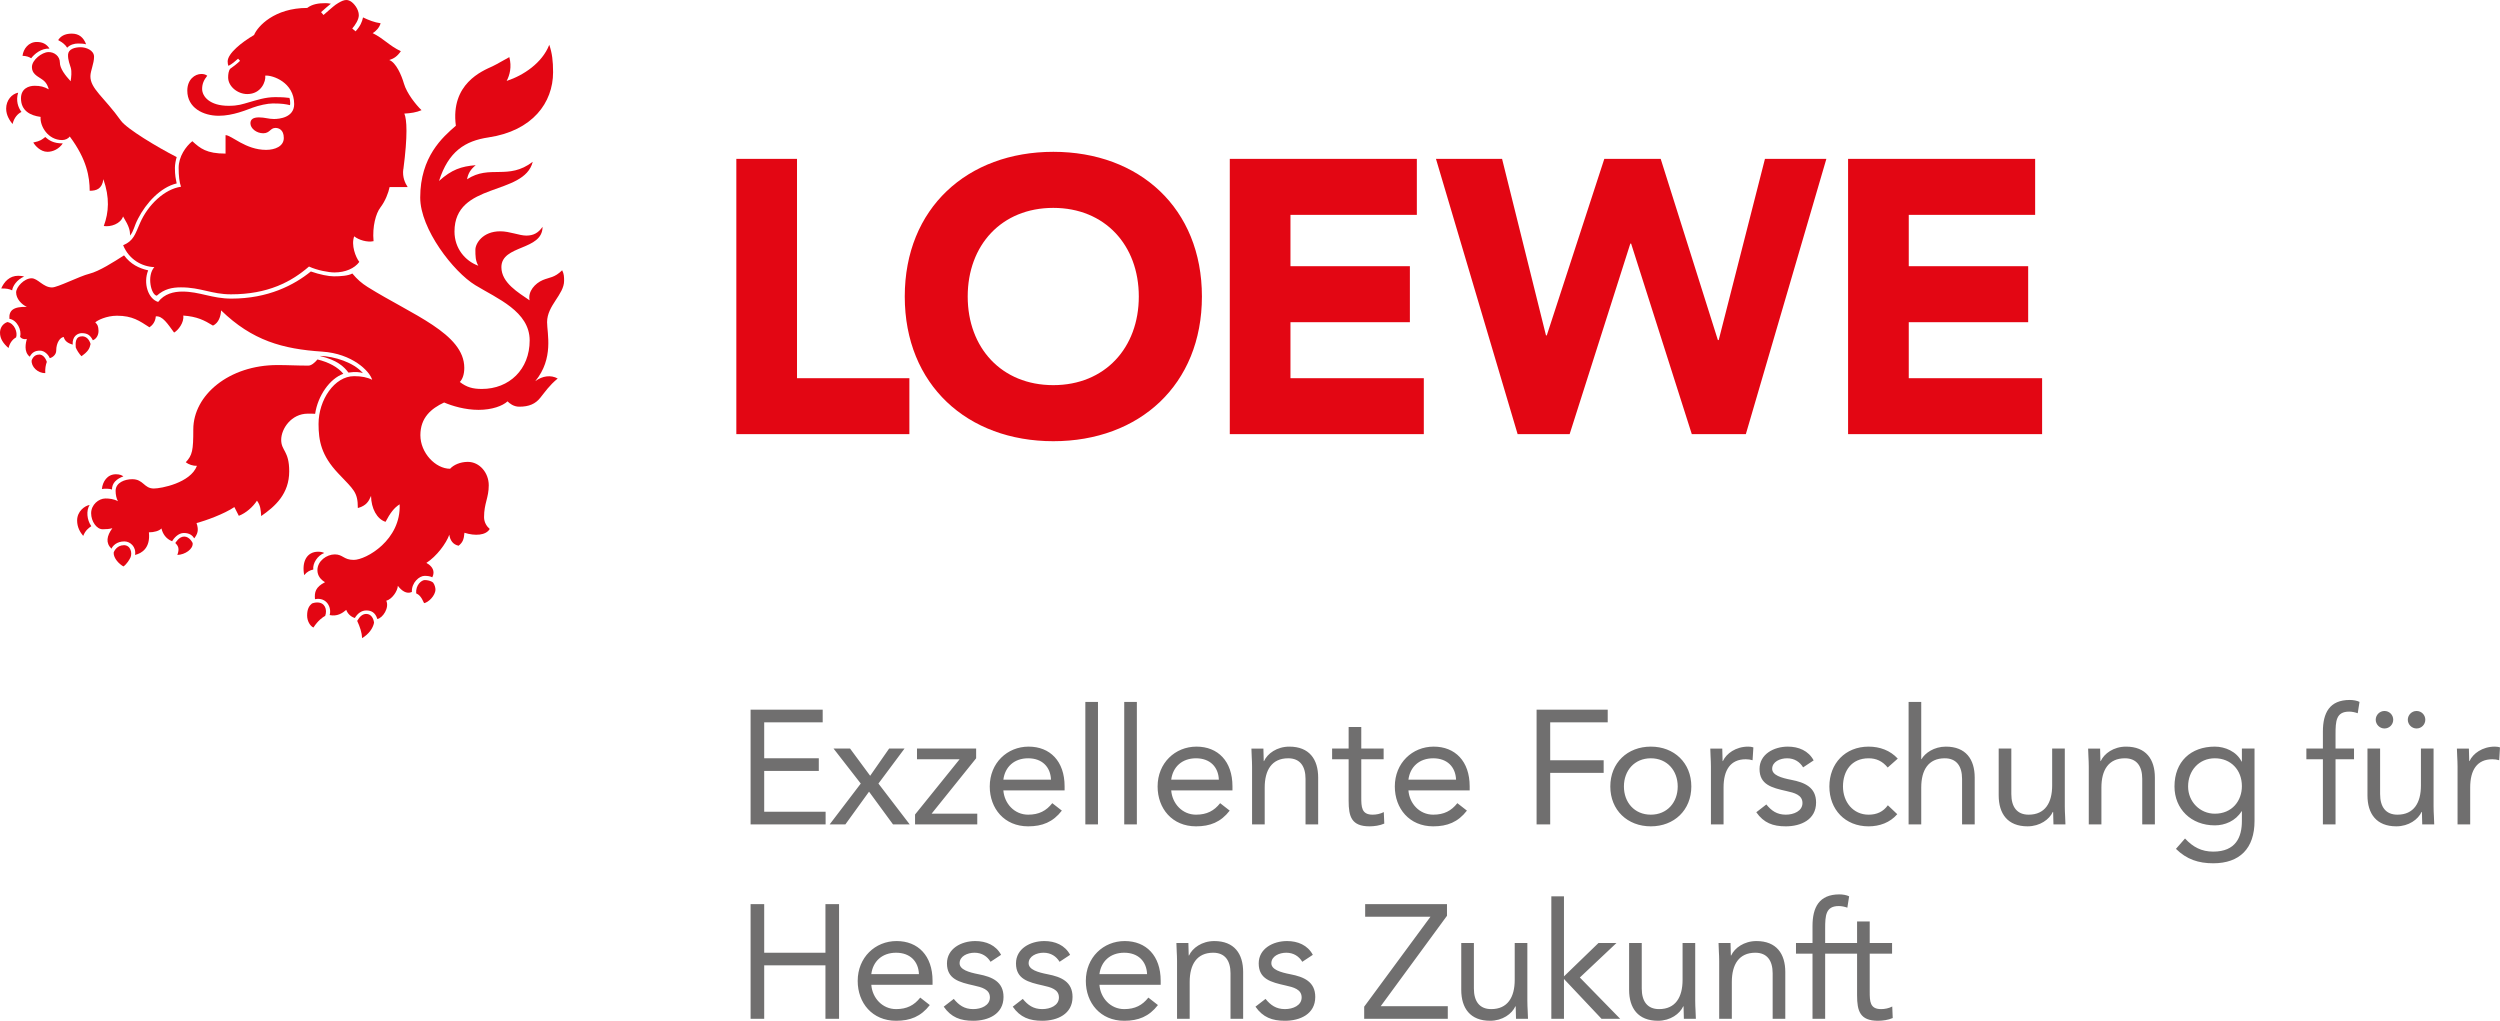 <?xml version="1.0" encoding="UTF-8"?>
<svg xmlns="http://www.w3.org/2000/svg" version="1.1" xmlns:inkscape="http://www.inkscape.org/namespaces/inkscape" xmlns:sodipodi="http://sodipodi.sourceforge.net/DTD/sodipodi-0.dtd" xmlns:svg="http://www.w3.org/2000/svg" viewBox="0 0 308.59 126">
  <!-- Generator: Adobe Illustrator 29.4.0, SVG Export Plug-In . SVG Version: 2.1.0 Build 152)  -->
  <defs>
    <style>
      .st0 {
        fill: #706f6f;
      }

      .st1 {
        fill: #e30613;
      }
    </style>
  </defs>
  <g id="Ebene_1" inkscape:export-filename="LOEWE_4C.svg" inkscape:export-xdpi="96" inkscape:export-ydpi="96" inkscape:version="1.4 (86a8ad7, 2024-10-11)">
    <sodipodi:namedview id="namedview26" bordercolor="#000000" borderopacity="0.25" inkscape:current-layer="Ebene_1" inkscape:cx="-21.845139" inkscape:cy="71.639205" inkscape:deskcolor="#d1d1d1" inkscape:pagecheckerboard="0" inkscape:pageopacity="0.0" inkscape:showpageshadow="2" inkscape:window-height="2071" inkscape:window-maximized="1" inkscape:window-width="3840" inkscape:window-x="-9" inkscape:window-y="-9" inkscape:zoom="1.5564104" pagecolor="#ffffff">
      <inkscape:page id="page2" x="0" y="0" width="308.59" height="126" bleed="0" margin="0"/>
    </sodipodi:namedview>
    <path id="path1" class="st1" d="M228.12,53.59h23.95v-6.91h-16.46v-6.91h14.74v-6.91h-14.74v-6.34h15.6v-6.91h-23.09v33.98ZM187.32,53.59h6.43l7.49-23.52h.1l7.49,23.52h6.67l9.94-33.98h-7.58l-5.71,22.37h-.1l-7.06-22.37h-6.96l-7.1,21.79h-.1l-5.42-21.79h-8.16l10.08,33.98h0ZM151.8,53.59h23.95v-6.91h-16.46v-6.91h14.74v-6.91h-14.74v-6.34h15.6v-6.91h-23.09v33.98ZM119.45,36.6c0-6.34,4.18-10.94,10.56-10.94s10.56,4.61,10.56,10.94-4.18,10.94-10.56,10.94-10.56-4.61-10.56-10.94M111.68,36.6c0,10.9,7.73,17.86,18.34,17.86s18.34-6.96,18.34-17.86-7.73-17.86-18.34-17.86-18.34,6.96-18.34,17.86M90.89,53.59h21.36v-6.91h-13.87v-27.07h-7.49v33.98Z" inkscape:export-filename="path1.png" inkscape:export-xdpi="96" inkscape:export-ydpi="96"/>
    <path id="path2" class="st1" d="M66.08,47.04c2.3-2.81,1.45-5.87,1.45-7.28,0-2.06,2.1-3.4,2.1-5.1,0-.47-.01-.87-.24-1.3-.95.94-1.54.85-2.39,1.21-.96.41-1.86,1.4-1.63,2.5-1.35-.94-3.48-2.15-3.48-4.09,0-2.79,5.08-2.02,5.08-4.98-.51.74-1.12,1.08-2,1.08s-2.05-.53-3.22-.53c-2.18,0-3.07,1.52-3.07,2.27s0,1.36.36,1.98c-1.63-.59-2.94-2.15-2.94-4.22,0-6.16,8.59-4.35,9.66-8.61-3.03,2.32-5.29.31-8.11,2.16.14-.73.42-1.2,1.07-1.74-1.77.14-2.97.54-4.53,1.95,1.17-3.66,3.22-4.95,6.11-5.38,5.42-.81,7.97-4.28,7.97-8.04,0-1.41-.12-2.37-.47-3.39-.87,2.23-3.16,3.77-5.26,4.46.38-.72.65-1.73.33-2.94-.44.22-1.47.85-2.07,1.13-1.27.58-5.21,2.15-4.53,7.34-1.63,1.41-4.4,3.82-4.4,8.87,0,3.87,4.1,9.17,6.8,10.81,2.7,1.65,6.71,3.24,6.71,6.82s-2.52,5.99-5.9,5.99c-1.13,0-1.88-.21-2.72-.86.36-.38.55-.99.55-1.74,0-4.24-6.44-6.55-11.94-9.99-.73-.46-1.27-.93-1.88-1.66-.51.29-1.48.35-2.27.35-.68,0-1.75-.22-2.85-.6-2.07,1.68-5.27,3.35-9.81,3.35-2.39,0-3.92-.87-6.04-.87-1.07,0-2.23.27-3,1.28-1.23-.38-1.87-2.3-1.23-3.9-1.12-.25-2.15-.74-2.98-1.85-1.23.79-3.07,1.97-4.28,2.27-1.21.3-3.91,1.69-4.61,1.69-1.09,0-1.75-1.13-2.52-1.13-.92,0-1.91,1.09-1.91,1.74,0,.78.67,1.5,1.33,1.79-1.69-.05-2.23.45-2.16,1.47.95.15,1.55,1.42,1.32,2.19.07.2.44.4.83.29-.12.5-.41,1.58.36,2.2.3-.56.7-.75,1.27-.75s1.06.54,1.2.93c.37-.09.8-.44.8-.94,0-.98.5-1.65.93-1.67.14.6.67.8,1.1.94-.07-1.08.66-1.42,1.13-1.42.76,0,1.08.33,1.36.88.44-.17.71-.64.7-1.18-.02-.54-.11-.76-.4-1.02.23-.26,1.39-.83,2.68-.83,1.91,0,2.78.64,4.01,1.43.38-.26.73-.69.78-1.35.84-.09,1.46.92,2.26,2,.49-.27,1.26-1.24,1.13-2.1,1.7.12,2.6.58,3.67,1.24.71-.34.96-1.16,1-1.88,3.85,3.73,7.6,4.77,12.47,5.09,3.71.24,5.87,2.4,6.18,3.48-.58-.3-1.31-.45-2.23-.45-2.43,0-4.39,2.94-4.39,5.89,0,2.09.34,3.89,2.41,6.09,1.93,2.05,2.44,2.3,2.44,4.3,1.06-.3,1.34-.82,1.63-1.5.02,1.54.73,2.87,1.79,3.2.57-1.08,1.06-1.74,1.74-2.16.19,4.39-4.13,6.86-5.67,6.86-1.24,0-1.33-.68-2.33-.68s-2.15.81-2.15,1.95c0,.71.45,1.2.94,1.48-1.18.61-1.32,1.24-1.24,2.1,1.48-.29,2.08,1.08,1.81,1.96.91.2,1.57-.23,2.05-.64.15.44.56.86,1.06,1,.32-.54.81-.93,1.41-.93s1.11.23,1.37,1.06c.68-.14,1.5-1.4,1.1-2.26.7-.18,1.39-1.17,1.43-1.84.46.6,1.07,1.06,1.73.76-.06-1.15.92-1.99,1.57-1.99.39,0,.7.05.95.18.08-.15.15-.36.15-.6,0-.54-.46-.96-.88-1.18,1.26-.8,2.46-2.42,2.83-3.48.1.69.45,1.22,1.15,1.36.48-.39.65-.73.72-1.6,1.31.42,2.66.33,3.12-.47-.35-.29-.7-.8-.7-1.46,0-1.7.58-2.38.58-3.93s-1.14-2.89-2.58-2.89c-.95,0-1.77.38-2.19.85-1.81,0-3.67-1.97-3.67-4.14s1.33-3.29,2.93-4.04c.98.42,2.58.91,4.25.91s2.97-.49,3.58-1.05c.23.24.74.66,1.44.66,1.22,0,2-.35,2.6-1.1.61-.75,1.08-1.49,2.15-2.38-.84-.47-1.89-.33-2.75.32"/>
    <path id="path3" class="st1" d="M17.04,26.99c.98-1.92,2.77-3.88,4.77-4.35-.11-.55-.22-.95-.22-1.93,0-.38.11-.98.22-1.32-2.37-1.21-6.17-3.49-6.89-4.5-2.04-2.87-3.79-3.94-3.76-5.5.01-.65.45-1.56.45-2.38s-1.01-1.18-1.65-1.18c-.74,0-1.52.23-1.56.91-.03.68.24,1.28.34,1.64.13.47.06,1.13-.02,1.65-.67-.73-1.33-1.57-1.33-2.32s-.67-1.31-1.44-1.28-2.01.96-2.01,1.85c0,.78.58,1.08,1.12,1.43.35.23.74.5.96,1.32-.59-.33-1.04-.44-1.75-.44s-1.68.33-1.68,1.55c0,1.53,1.14,2.12,2.42,2.29-.1,1.12.9,2.86,2.66,2.86.39,0,.77-.19.94-.44,2.13,2.86,2.45,5.01,2.46,6.7.81,0,1.53-.21,1.69-1.43.79,2.27.68,4.07.05,5.78.84.14,2.07-.26,2.38-1.18.79,1.3.85,1.72.87,2.36.51-.69.46-1.09.97-2.07"/>
    <path id="path4" class="st1" d="M44.8,46.06c-1.15-1.34-3.54-2.07-5.26-2.13l-.02.02c2.06.49,2.91,1.27,3.49,2.04.82-.13,1.52-.05,1.79.07"/>
    <path id="path5" class="st1" d="M39.18,44.38h0c-.35.41-.75.75-1.12.75-1.48,0-2.45-.07-3.81-.07-5.98,0-10.39,3.71-10.39,7.95,0,2.59-.11,3.17-.93,4.05.36.28.91.46,1.38.44-.8,2.12-4.44,2.8-5.32,2.8-1.23,0-1.27-1.15-2.67-1.15-.9,0-2.05.41-2.05,1.44,0,.47.11.98.29,1.28-.5-.28-1.07-.34-1.54-.34-.84,0-1.77.77-1.77,1.82,0,.98.65,1.98,1.43,1.98.46,0,.81-.03,1.19-.13-.7.95-.85,1.82-.11,2.53.15-.35.64-.9,1.6-.9.71,0,1.48.67,1.31,1.67.79-.19,1.92-.82,1.71-2.79.62,0,1.27-.17,1.55-.48.15.64.54,1.28,1.32,1.58.21-.39.77-1.02,1.44-1.02.73,0,1.07.32,1.29.66.38-.52.6-.96.28-1.89,1.08-.27,3.42-1.12,4.67-1.97l.55,1.08c.89-.34,1.75-1.11,2.24-1.87.44.59.47,1.16.52,1.9,1.74-1.2,3.46-2.75,3.46-5.53,0-2.54-.99-2.51-.99-3.88s1.25-3.23,3.29-3.23c.45,0,.66,0,.9.02.33-2.24,1.81-4.34,3.48-4.94-.67-.83-1.81-1.43-3.19-1.77"/>
    <path id="path6" class="st1" d="M49.79,20.89c.55-4.2.43-6.14.12-6.87.8-.04,1.49-.15,2.12-.42-.69-.67-1.81-2.06-2.17-3.28-.29-1.01-.97-2.6-1.81-2.91.55-.18.95-.41,1.43-1.09-1.43-.67-2.04-1.51-3.48-2.23.45-.26.85-.73.98-1.22-.75-.1-1.46-.38-2.17-.72-.12.55-.32,1.06-.92,1.72l-.41-.35c.37-.43.81-1.1.81-1.64,0-.75-.61-1.49-1.03-1.73-.46-.26-.87-.22-1.83.43-.32.23-1.07.9-1.5,1.27l-.3-.35c.42-.4.95-.82,1.21-1.04-.28-.06-.51-.07-.69-.07-.81,0-1.6.11-2.23.59-4.04,0-6.12,2.26-6.56,3.34-1.55.91-3.26,2.28-3.26,3.27,0,.26.04.42.1.54.42-.21.82-.56,1.19-.89l.24.27c-.31.31-.95.81-1.22.98-.2.26-.25.69-.25,1.07,0,1.1,1.16,2.05,2.36,2.05,1.71,0,2.32-1.56,2.22-2.28.93-.07,3.57.85,3.57,3.52,0,1.67-1.85,1.84-2.5,1.84s-1.13-.2-1.85-.2-1.05.25-1.05.73c0,.64.76,1.23,1.58,1.23s.87-.66,1.51-.66c.38,0,1.03.2,1.03,1.24s-1.1,1.47-2.19,1.47c-2.53,0-4.27-1.82-5-1.82v2.28c-2.35,0-3.12-.64-4.1-1.53-.8.64-1.69,1.89-1.69,3.29,0,.98.09,1.78.29,2.33-2,.28-4.07,2.21-5.05,4.47-.63,1.44-.8,2.2-2.09,2.75.72,1.76,2.32,2.65,3.85,2.7-.96,1.08-.4,3.43.3,3.53.93-.84,1.92-1.03,2.98-1.03,2.46,0,3.79.86,6.18.86,4.54,0,7.44-1.53,9.63-3.43,1,.47,2.46.73,3.14.73,1.34,0,2.49-.5,3.07-1.3-.46-.6-1.03-2.08-.63-3.16.56.45,1.59.77,2.39.6-.17-1.83.3-3.44.83-4.14.62-.81,1.01-1.84,1.15-2.54h2.23c-.32-.49-.67-1.23-.54-2.21"/>
    <path id="path7" class="st1" d="M32.49,4.93c0,.36.26.74.72.74.36,0,.67-.39.75-.6-.26-.28-.8-.6-1.33-.65-.09.12-.14.34-.14.5"/>
    <path id="path8" class="st1" d="M35.74,12.09c-.36-.05-.79-.1-1.79-.1-1.23,0-2.34.39-3.2.63-.85.24-1.33.44-2.53.44-2.35,0-3.27-1.16-3.27-2.09,0-.62.22-1.11.63-1.62-.19-.16-.46-.22-.72-.22-.81,0-1.74.68-1.74,2.06,0,2.12,1.96,3.1,3.88,3.1,1.77,0,3.45-.74,4.21-1.01.75-.27,1.8-.51,2.46-.51,1.18,0,1.6.09,2.13.21,0-.05.02-.16.02-.25,0-.28-.04-.47-.09-.65"/>
    <path id="path9" class="st1" d="M9.63,5.37c.4,0,.71.02,1,.1-.31-.82-.85-1.32-1.77-1.32s-1.4.36-1.68.8c.57.31.87.56,1.11.94.37-.38.89-.52,1.35-.52"/>
    <path id="path10" class="st1" d="M6.11,6c-.36-.58-.89-.82-1.57-.82-1.02,0-1.66.86-1.76,1.71.48.02.77.12,1.07.3.39-.52,1.24-1.25,2.26-1.19"/>
    <path id="path11" class="st1" d="M2.24,11.44c-.78.15-1.48.93-1.48,1.97,0,.84.46,1.5.79,1.9.19-.8.67-1.3,1.1-1.49-.42-.56-.71-1.4-.41-2.38"/>
    <path id="path12" class="st1" d="M5.58,16.91c-.37.3-.57.5-1.47.68.19.35.87,1.15,1.75,1.15.67,0,1.43-.35,1.89-1.04-1.17.01-1.73-.4-2.17-.79"/>
    <path id="path13" class="st1" d="M.89,39.76c-.6.22-.89.76-.89,1.31,0,.75.42,1.34,1.05,1.89.2-.81.66-1.16.94-1.32.2-.57-.17-1.74-1.1-1.89"/>
    <path id="path14" class="st1" d="M2.98,34.13c-.15-.04-.41-.09-.72-.09-1.09,0-1.75.74-2.11,1.57.6-.02,1.01.06,1.35.23.06-.5.55-1.3,1.48-1.71"/>
    <path id="path15" class="st1" d="M4.82,43.77c-.63,0-.83.53-.91.7-.09.78.76,1.62,1.68,1.58-.04-.49.05-1.02.19-1.38-.18-.54-.51-.91-.96-.91"/>
    <path id="path16" class="st1" d="M10.12,41.52c-.86,0-.8.87-.77,1.36.11.31.41.78.7,1.09.87-.61,1.01-.97,1.13-1.51-.19-.62-.56-.95-1.06-.95"/>
    <path id="path17" class="st1" d="M15.22,58.8c-.15-.12-.42-.26-.91-.26-1.08,0-1.65.93-1.73,1.82.32-.05.91-.07,1.24.07,0-.83.59-1.33,1.41-1.63"/>
    <path id="path18" class="st1" d="M11.06,62.33c-.59.1-1.54.77-1.54,1.92,0,.84.38,1.46.75,1.9.28-.7.66-.96,1-1.2-.55-.77-.65-1.94-.2-2.63"/>
    <path id="path19" class="st1" d="M15.28,67.3c-.77,0-1.17.63-1.25.92-.02.7.68,1.41,1.21,1.7.41-.29.75-.85.88-1.14.21-.53.02-1.49-.85-1.49"/>
    <path id="path20" class="st1" d="M22.74,66.23c-.67,0-1.09.8-1.1.8.36.36.54.69.25,1.47.95-.03,1.98-.73,1.89-1.47,0,0-.37-.8-1.04-.8"/>
    <path id="path21" class="st1" d="M40.02,68.26c-.14-.09-.45-.16-.74-.16-1.42,0-2.05,1.25-1.73,2.89.36-.44.73-.6,1.12-.69-.1-.78.55-1.74,1.35-2.04"/>
    <path id="path22" class="st1" d="M39.2,74.36c-.18,0-.43.03-.69.13-.33.27-.6.65-.6,1.49,0,.67.36,1.29.78,1.48.56-.87,1.15-1.28,1.45-1.44.29-.79-.06-1.65-.94-1.65"/>
    <path id="path23" class="st1" d="M45.21,75.78c-.46,0-.81.32-1.12.86.34.73.58,1.45.61,2.13.83-.51,1.33-1.2,1.47-1.9-.05-.51-.35-1.09-.96-1.09"/>
    <path id="path24" class="st1" d="M51.37,73.24c.33.15.62.39.98,1.21.51-.08,1.4-.92,1.4-1.69,0-.16-.07-.57-.3-.86-.26-.21-.71-.3-1.02-.3-.39,0-1.14.6-1.06,1.63"/>
    <g id="g26" inkscape:export-filename="LOEWE_4C.png" inkscape:export-xdpi="96" inkscape:export-ydpi="96">
      <path id="path25" class="st0" d="M233.55,116.4h-2.76v-2.66h-1.56v2.66h-2.04v1.32h2.04v5.14c0,1.94.36,3.14,2.58,3.14.58,0,1.28-.1,1.82-.34l-.06-1.42c-.42.22-.92.32-1.38.32-1.38,0-1.4-.96-1.4-2.16v-4.68h2.76v-1.32ZM223.73,125.76h1.56v-8.04h2.28v-1.32h-2.28v-1.76c0-1.62.06-2.8,1.68-2.8.36,0,.72.08,1.06.2l.22-1.4c-.3-.16-.8-.24-1.2-.24-2.52,0-3.32,1.62-3.32,3.9v2.1h-2.04v1.32h2.04v8.04ZM212.21,125.76h1.56v-4.56c0-2.14.88-3.6,2.9-3.6,1.46,0,2.14.98,2.14,2.54v5.62h1.56v-5.78c0-2.26-1.1-3.82-3.56-3.82-1.54,0-2.7.86-3.12,1.78h-.04c0-.52-.04-1.04-.04-1.54h-1.48c0,.62.08,1.36.08,2.22v7.14ZM209.25,116.4h-1.56v4.56c0,2.14-.88,3.6-2.9,3.6-1.46,0-2.14-.98-2.14-2.54v-5.62h-1.56v5.78c0,2.26,1.1,3.82,3.56,3.82,1.54,0,2.7-.86,3.12-1.78h.04c0,.52.04,1.04.04,1.54h1.48c0-.62-.08-1.36-.08-2.22v-7.14ZM191.49,125.76h1.56v-4.92l4.64,4.92h2.3l-4.98-5.1,4.52-4.26h-2.22l-4.26,4.12v-9.88h-1.56v15.12ZM188.53,116.4h-1.56v4.56c0,2.14-.88,3.6-2.9,3.6-1.46,0-2.14-.98-2.14-2.54v-5.62h-1.56v5.78c0,2.26,1.1,3.82,3.56,3.82,1.54,0,2.7-.86,3.12-1.78h.04c0,.52.04,1.04.04,1.54h1.48c0-.62-.08-1.36-.08-2.22v-7.14ZM168.39,125.76h10.32v-1.56h-8.28l8.18-11.16v-1.44h-10.1v1.56h8.06l-8.18,11.1v1.5ZM154.97,124.26c.92,1.32,2.06,1.74,3.64,1.74,1.86,0,3.74-.82,3.74-2.94,0-1.88-1.4-2.48-3.06-2.8-1.24-.24-2.36-.58-2.36-1.36,0-.88.98-1.3,1.84-1.3.92,0,1.58.46,1.98,1.12l1.3-.86c-.64-1.2-1.86-1.7-3.18-1.7-1.74,0-3.5.94-3.5,2.76,0,1.94,1.52,2.32,3.3,2.72,1,.22,2,.48,2,1.48s-1.08,1.44-2.06,1.44c-1.1,0-1.78-.5-2.4-1.26l-1.24.96ZM145.29,125.76h1.56v-4.56c0-2.14.88-3.6,2.9-3.6,1.46,0,2.14.98,2.14,2.54v5.62h1.56v-5.78c0-2.26-1.1-3.82-3.56-3.82-1.54,0-2.7.86-3.12,1.78h-.04c0-.52-.04-1.04-.04-1.54h-1.48c0,.62.08,1.36.08,2.22v7.14ZM135.71,120.24c.2-1.58,1.34-2.64,3.06-2.64s2.76,1.06,2.82,2.64h-5.88ZM141.75,123.14c-.74.94-1.64,1.42-2.98,1.42-1.7,0-2.94-1.38-3.06-3h7.56v-.5c0-3.1-1.8-4.9-4.44-4.9s-4.8,2.02-4.8,4.92c0,2.72,1.8,4.92,4.74,4.92,1.74,0,3.06-.52,4.16-1.94l-1.18-.92ZM125.01,124.26c.92,1.32,2.06,1.74,3.64,1.74,1.86,0,3.74-.82,3.74-2.94,0-1.88-1.4-2.48-3.06-2.8-1.24-.24-2.36-.58-2.36-1.36,0-.88.98-1.3,1.84-1.3.92,0,1.58.46,1.98,1.12l1.3-.86c-.64-1.2-1.86-1.7-3.18-1.7-1.74,0-3.5.94-3.5,2.76,0,1.94,1.52,2.32,3.3,2.72,1,.22,2,.48,2,1.48s-1.08,1.44-2.06,1.44c-1.1,0-1.78-.5-2.4-1.26l-1.24.96ZM116.49,124.26c.92,1.32,2.06,1.74,3.64,1.74,1.86,0,3.74-.82,3.74-2.94,0-1.88-1.4-2.48-3.06-2.8-1.24-.24-2.36-.58-2.36-1.36,0-.88.98-1.3,1.84-1.3.92,0,1.58.46,1.98,1.12l1.3-.86c-.64-1.2-1.86-1.7-3.18-1.7-1.74,0-3.5.94-3.5,2.76,0,1.94,1.52,2.32,3.3,2.72,1,.22,2,.48,2,1.48s-1.08,1.44-2.06,1.44c-1.1,0-1.78-.5-2.4-1.26l-1.24.96ZM107.55,120.24c.2-1.58,1.34-2.64,3.06-2.64s2.76,1.06,2.82,2.64h-5.88ZM113.59,123.14c-.74.94-1.64,1.42-2.98,1.42-1.7,0-2.94-1.38-3.06-3h7.56v-.5c0-3.1-1.8-4.9-4.44-4.9s-4.8,2.02-4.8,4.92c0,2.72,1.8,4.92,4.74,4.92,1.74,0,3.06-.52,4.16-1.94l-1.18-.92ZM92.65,125.76h1.68v-6.6h7.56v6.6h1.68v-14.16h-1.68v6h-7.56v-6h-1.68v14.16Z"/>
      <path id="path26" class="st0" d="M303.35,101.76h1.56v-4.56c0-2.14.84-3.48,2.74-3.48.28,0,.58.04.84.12l.1-1.58c-.22-.08-.44-.1-.64-.1-1.54,0-2.7.86-3.12,1.78h-.04c0-.52-.04-1.04-.04-1.54h-1.48c0,.62.08,1.36.08,2.22v7.14ZM300.39,92.4h-1.56v4.56c0,2.14-.88,3.6-2.9,3.6-1.46,0-2.14-.98-2.14-2.54v-5.62h-1.56v5.78c0,2.26,1.1,3.82,3.56,3.82,1.54,0,2.7-.86,3.12-1.78h.04c0,.52.04,1.04.04,1.54h1.48c0-.62-.08-1.36-.08-2.22v-7.14ZM298.29,87.76c-.6,0-1.08.5-1.08,1.08s.48,1.08,1.08,1.08,1.08-.48,1.08-1.08-.48-1.08-1.08-1.08M294.33,87.76c-.6,0-1.08.5-1.08,1.08s.48,1.08,1.08,1.08,1.08-.48,1.08-1.08-.48-1.08-1.08-1.08M286.73,101.76h1.56v-8.04h2.28v-1.32h-2.28v-1.76c0-1.62.06-2.8,1.68-2.8.36,0,.72.08,1.06.2l.22-1.4c-.3-.16-.8-.24-1.2-.24-2.52,0-3.32,1.62-3.32,3.9v2.1h-2.04v1.32h2.04v8.04ZM270.09,97.08c0-1.96,1.34-3.48,3.3-3.48s3.34,1.42,3.34,3.44c0,1.8-1.2,3.4-3.34,3.4-1.82,0-3.3-1.46-3.3-3.36M278.29,92.4h-1.56v1.6h-.04c-.62-1.24-2.04-1.84-3.3-1.84-2.98,0-4.98,1.86-4.98,4.92,0,2.76,2.04,4.8,4.98,4.8,1.24,0,2.56-.54,3.3-1.74h.04v1.2c0,1.98-.74,3.78-3.54,3.78-1.44,0-2.5-.56-3.48-1.62l-1.12,1.28c1.32,1.3,2.78,1.78,4.6,1.78,3.28,0,5.1-1.84,5.1-5.22v-8.94ZM257.83,101.76h1.56v-4.56c0-2.14.88-3.6,2.9-3.6,1.46,0,2.14.98,2.14,2.54v5.62h1.56v-5.78c0-2.26-1.1-3.82-3.56-3.82-1.54,0-2.7.86-3.12,1.78h-.04c0-.52-.04-1.04-.04-1.54h-1.48c0,.62.08,1.36.08,2.22v7.14ZM254.87,92.4h-1.56v4.56c0,2.14-.88,3.6-2.9,3.6-1.46,0-2.14-.98-2.14-2.54v-5.62h-1.56v5.78c0,2.26,1.1,3.82,3.56,3.82,1.54,0,2.7-.86,3.12-1.78h.04c0,.52.04,1.04.04,1.54h1.48c0-.62-.08-1.36-.08-2.22v-7.14ZM235.59,101.76h1.56v-4.56c0-2.14.88-3.6,2.9-3.6,1.46,0,2.14.98,2.14,2.54v5.62h1.56v-5.78c0-2.26-1.1-3.82-3.56-3.82-1.46,0-2.58.8-3,1.54h-.04v-7.06h-1.56v15.12ZM234.25,93.64c-.94-1.02-2.22-1.48-3.6-1.48-2.88,0-4.84,2.08-4.84,4.92s1.94,4.92,4.84,4.92c1.36,0,2.64-.46,3.54-1.5l-1.16-1.1c-.58.8-1.36,1.16-2.38,1.16-1.9,0-3.16-1.56-3.16-3.48s1.06-3.48,3.16-3.48c.94,0,1.7.34,2.36,1.14l1.24-1.1ZM216.79,100.26c.92,1.32,2.06,1.74,3.64,1.74,1.86,0,3.74-.82,3.74-2.94,0-1.88-1.4-2.48-3.06-2.8-1.24-.24-2.36-.58-2.36-1.36,0-.88.98-1.3,1.84-1.3.92,0,1.58.46,1.98,1.12l1.3-.86c-.64-1.2-1.86-1.7-3.18-1.7-1.74,0-3.5.94-3.5,2.76,0,1.94,1.52,2.32,3.3,2.72,1,.22,2,.48,2,1.48s-1.08,1.44-2.06,1.44c-1.1,0-1.78-.5-2.4-1.26l-1.24.96ZM211.19,101.76h1.56v-4.56c0-2.14.84-3.48,2.74-3.48.28,0,.58.04.84.12l.1-1.58c-.22-.08-.44-.1-.64-.1-1.54,0-2.7.86-3.12,1.78h-.04c0-.52-.04-1.04-.04-1.54h-1.48c0,.62.08,1.36.08,2.22v7.14ZM200.45,97.08c0-1.96,1.3-3.48,3.32-3.48s3.32,1.52,3.32,3.48-1.3,3.48-3.32,3.48-3.32-1.52-3.32-3.48M198.77,97.08c0,2.92,2.12,4.92,5,4.92s5-2,5-4.92-2.12-4.92-5-4.92-5,2-5,4.92M189.67,101.76h1.68v-6.36h6.6v-1.56h-6.6v-4.68h7.1v-1.56h-8.78v14.16ZM173.85,96.24c.2-1.58,1.34-2.64,3.06-2.64s2.76,1.06,2.82,2.64h-5.88ZM179.89,99.14c-.74.94-1.64,1.42-2.98,1.42-1.7,0-2.94-1.38-3.06-3h7.56v-.5c0-3.1-1.8-4.9-4.44-4.9s-4.8,2.02-4.8,4.92c0,2.72,1.8,4.92,4.74,4.92,1.74,0,3.06-.52,4.16-1.94l-1.18-.92ZM170.79,92.4h-2.76v-2.66h-1.56v2.66h-2.04v1.32h2.04v5.14c0,1.94.36,3.14,2.58,3.14.58,0,1.28-.1,1.82-.34l-.06-1.42c-.42.22-.92.32-1.38.32-1.38,0-1.4-.96-1.4-2.16v-4.68h2.76v-1.32ZM154.55,101.76h1.56v-4.56c0-2.14.88-3.6,2.9-3.6,1.46,0,2.14.98,2.14,2.54v5.62h1.56v-5.78c0-2.26-1.1-3.82-3.56-3.82-1.54,0-2.7.86-3.12,1.78h-.04c0-.52-.04-1.04-.04-1.54h-1.48c0,.62.08,1.36.08,2.22v7.14ZM144.57,96.24c.2-1.58,1.34-2.64,3.06-2.64s2.76,1.06,2.82,2.64h-5.88ZM150.61,99.14c-.74.94-1.64,1.42-2.98,1.42-1.7,0-2.94-1.38-3.06-3h7.56v-.5c0-3.1-1.8-4.9-4.44-4.9s-4.8,2.02-4.8,4.92c0,2.72,1.8,4.92,4.74,4.92,1.74,0,3.06-.52,4.16-1.94l-1.18-.92ZM138.77,101.76h1.56v-15.12h-1.56v15.12ZM133.97,101.76h1.56v-15.12h-1.56v15.12ZM123.85,96.24c.2-1.58,1.34-2.64,3.06-2.64s2.76,1.06,2.82,2.64h-5.88ZM129.89,99.14c-.74.94-1.64,1.42-2.98,1.42-1.7,0-2.94-1.38-3.06-3h7.56v-.5c0-3.1-1.8-4.9-4.44-4.9s-4.8,2.02-4.8,4.92c0,2.72,1.8,4.92,4.74,4.92,1.74,0,3.06-.52,4.16-1.94l-1.18-.92ZM112.95,101.76h7.68v-1.32h-5.64l5.5-6.84v-1.2h-7.3v1.32h5.26l-5.5,6.82v1.22ZM102.41,101.76h1.94l2.92-4.04,2.96,4.04h2.06l-3.86-5.04,3.22-4.32h-1.9l-2.34,3.36-2.48-3.36h-2.04l3.36,4.32-3.84,5.04ZM92.65,101.76h9.26v-1.56h-7.58v-5.04h6.74v-1.56h-6.74v-4.44h7.22v-1.56h-8.9v14.16Z"/>
    </g>
  </g>
</svg>